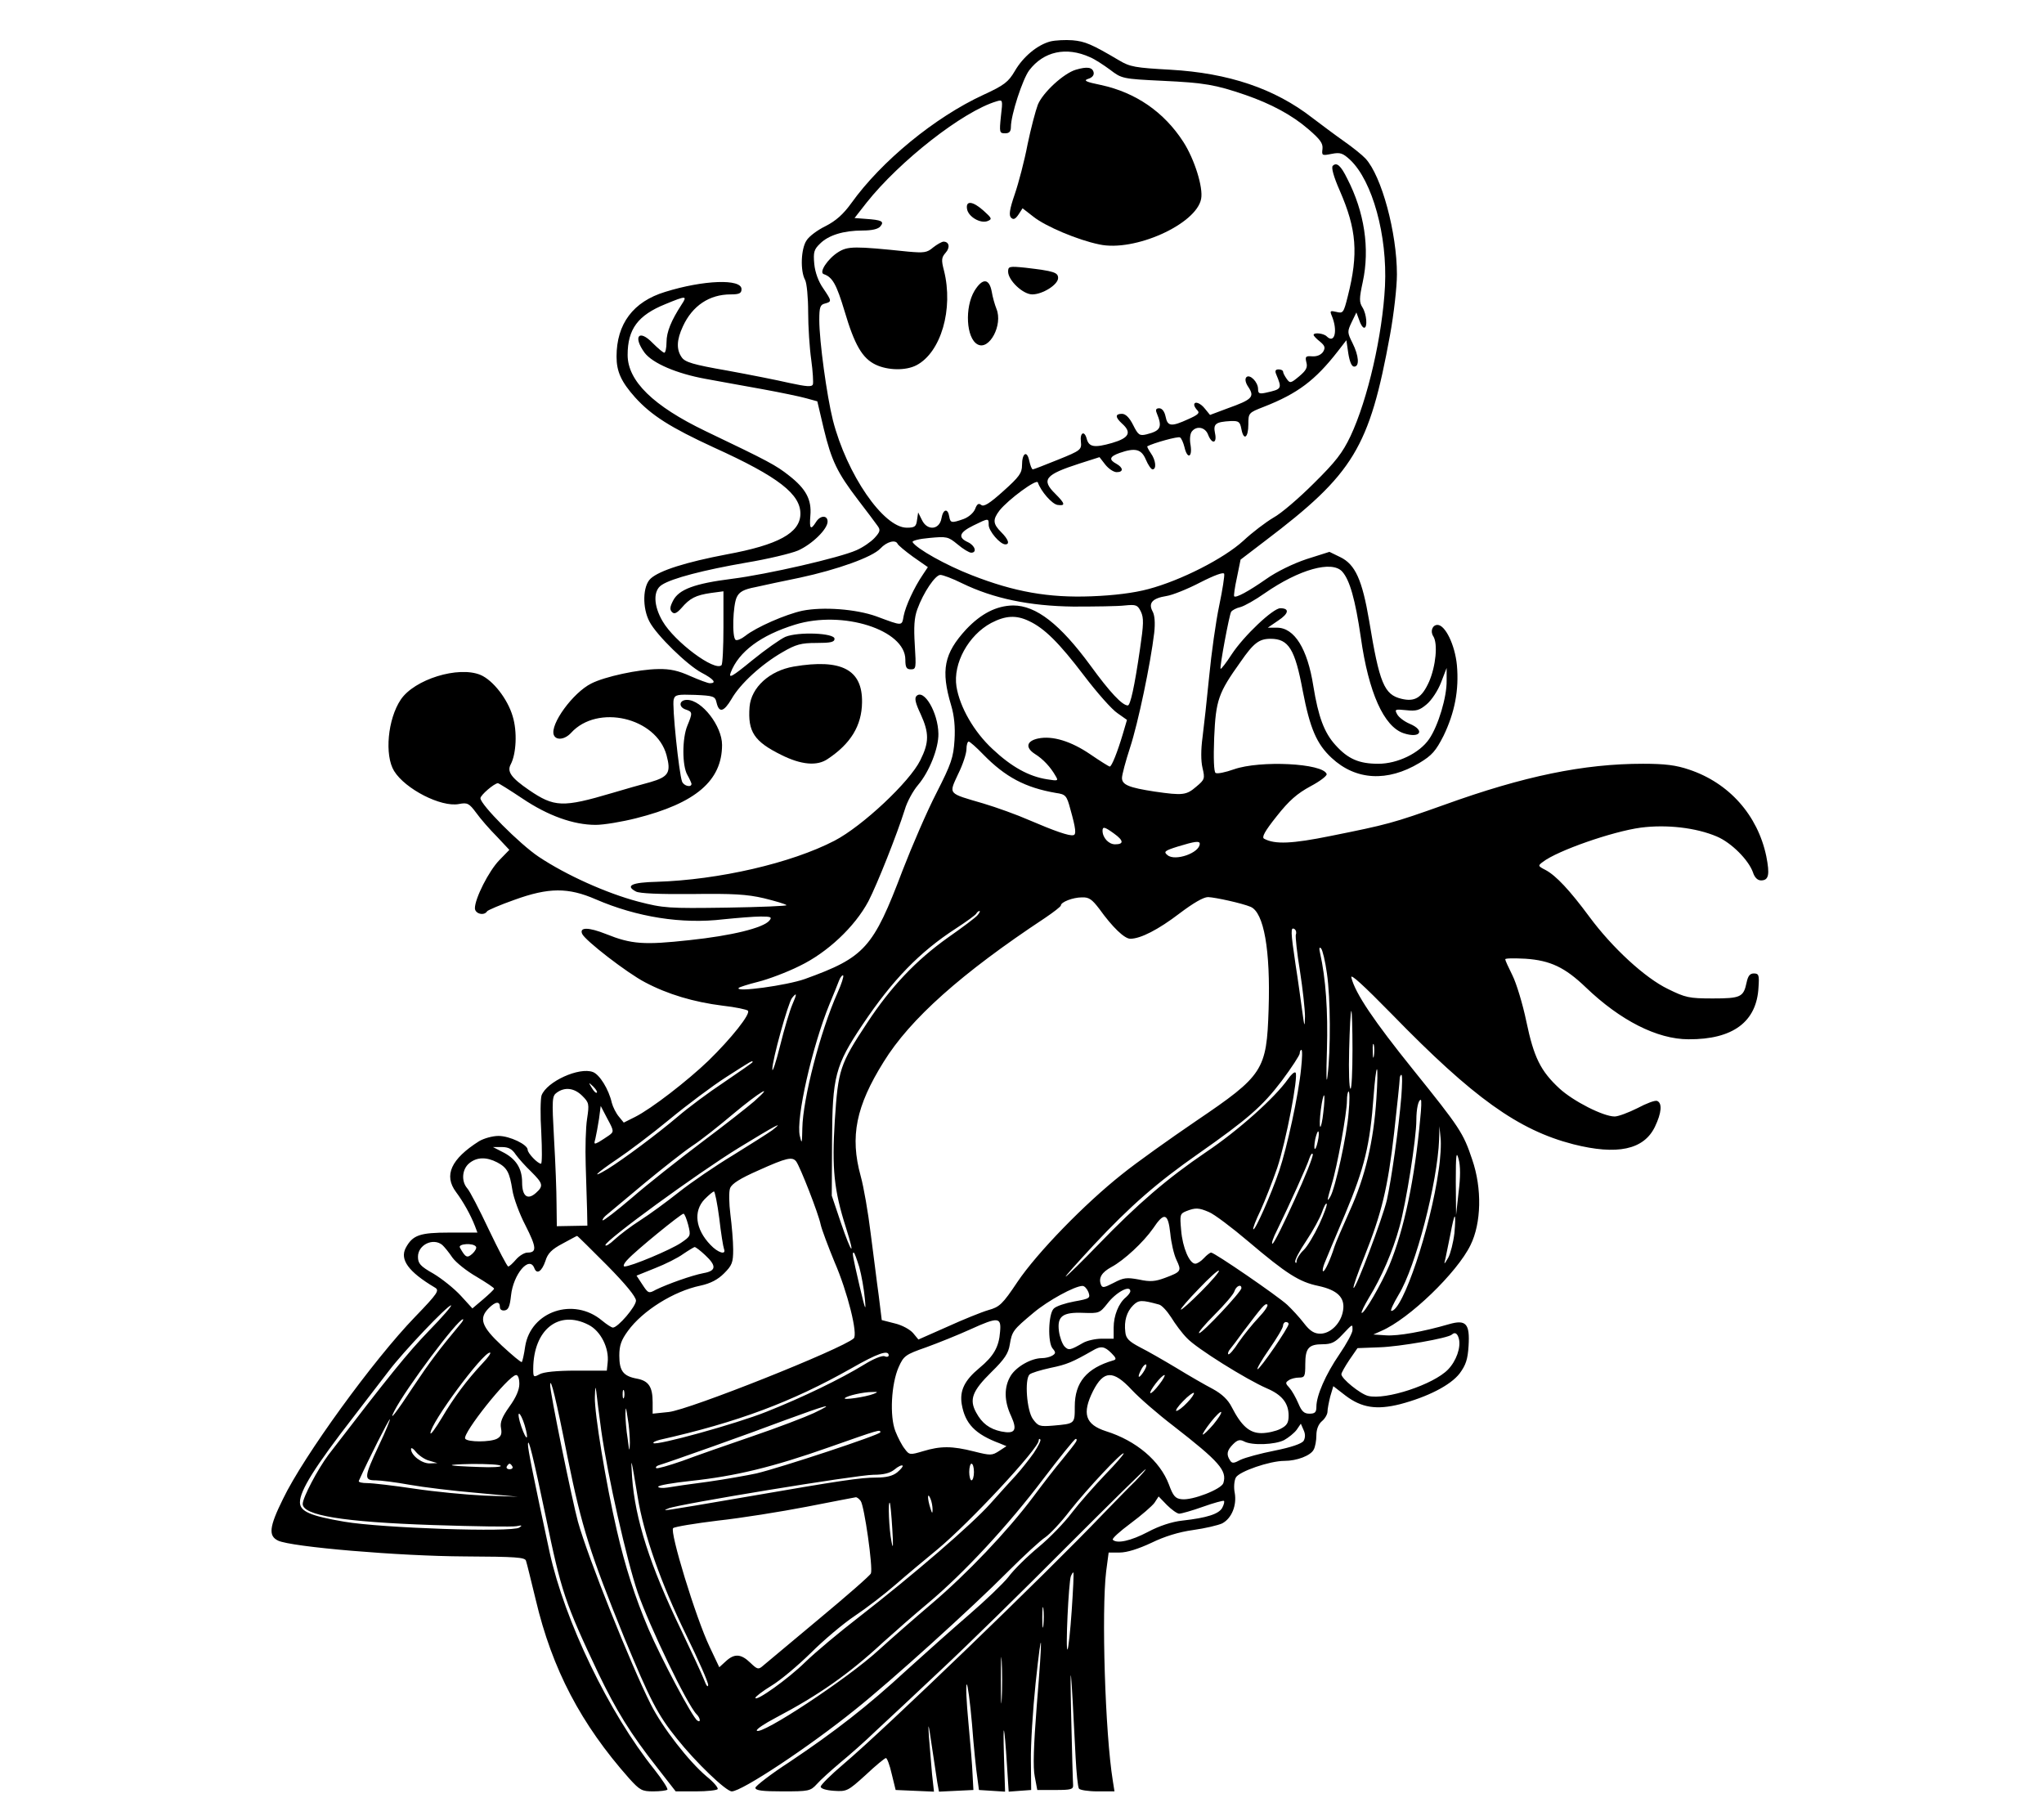 <?xml version="1.0" standalone="no"?>
<!DOCTYPE svg PUBLIC "-//W3C//DTD SVG 20010904//EN"
 "http://www.w3.org/TR/2001/REC-SVG-20010904/DTD/svg10.dtd">
<svg version="1.0" xmlns="http://www.w3.org/2000/svg"
 width="736pt" height="654pt" viewBox="0 0 736 654"
 preserveAspectRatio="xMidYMid meet">
<g transform="translate(0,654) scale(0.1,-0.1)"
fill="#000000" stroke="none">
<path d="M3783 6391 c-47 -12 -99 -55 -129 -107 -23 -39 -38 -51 -112 -85
-176 -81 -369 -240 -477 -391 -29 -40 -55 -63 -92 -82 -29 -14 -60 -37 -69
-52 -20 -30 -23 -109 -5 -142 6 -11 11 -63 11 -116 0 -52 5 -129 11 -171 6
-43 8 -83 6 -89 -4 -10 -23 -8 -84 5 -43 10 -144 30 -226 45 -121 21 -150 30
-162 47 -20 28 -19 63 4 112 34 74 95 115 172 115 31 0 39 4 39 19 0 38 -137
33 -275 -10 -115 -35 -175 -115 -175 -233 0 -54 17 -91 67 -147 59 -65 127
-108 283 -180 234 -106 314 -169 312 -241 -2 -67 -80 -110 -265 -144 -147 -28
-242 -58 -274 -87 -29 -26 -31 -106 -4 -156 25 -48 136 -156 187 -183 44 -23
56 -38 30 -38 -7 0 -39 12 -71 26 -42 19 -72 26 -115 25 -71 -1 -192 -27 -241
-52 -66 -33 -149 -147 -135 -185 8 -21 40 -17 62 7 95 105 307 56 344 -80 17
-63 7 -78 -58 -97 -31 -8 -93 -26 -137 -39 -179 -53 -209 -52 -301 11 -64 44
-79 66 -65 92 20 38 24 118 7 173 -18 62 -71 130 -116 149 -80 33 -238 -16
-287 -89 -47 -70 -59 -200 -24 -257 40 -65 169 -131 233 -119 31 6 37 3 63
-32 15 -21 48 -59 74 -85 l45 -48 -36 -37 c-38 -39 -88 -138 -88 -173 0 -20
33 -29 44 -11 3 4 47 23 98 41 124 45 194 45 293 2 148 -64 310 -90 460 -72
50 5 110 10 134 10 37 0 42 -2 31 -15 -22 -26 -135 -54 -287 -70 -164 -18
-209 -15 -301 22 -63 25 -96 25 -86 1 9 -23 163 -142 227 -175 81 -43 175 -71
279 -84 46 -5 87 -14 91 -18 11 -11 -60 -100 -142 -180 -75 -72 -205 -173
-265 -203 l-40 -20 -18 22 c-10 12 -21 34 -25 49 -11 49 -44 102 -68 111 -49
19 -166 -34 -185 -84 -4 -12 -5 -72 -1 -134 3 -62 3 -112 -1 -112 -12 0 -48
38 -48 50 0 19 -65 50 -105 50 -22 0 -53 -9 -70 -19 -101 -64 -128 -123 -83
-183 26 -35 52 -81 68 -122 l9 -24 -100 0 c-108 0 -133 -9 -158 -55 -22 -42 9
-86 105 -143 17 -10 11 -20 -72 -106 -149 -154 -401 -501 -475 -655 -50 -101
-53 -133 -18 -150 47 -23 438 -56 672 -57 184 -1 218 -3 221 -16 3 -8 18 -71
35 -140 59 -250 163 -448 337 -644 38 -42 46 -46 86 -46 25 0 47 3 51 6 3 4
-18 36 -47 73 -163 203 -323 535 -377 782 -57 265 -79 374 -78 389 1 28 19
-45 64 -260 56 -271 69 -310 189 -564 65 -135 116 -218 212 -340 l67 -86 73 0
c40 0 75 4 78 8 3 5 -15 26 -40 46 -64 54 -159 176 -201 260 -72 143 -226 528
-262 657 -20 73 -102 471 -100 493 1 30 21 -49 63 -263 51 -251 81 -345 204
-648 93 -224 119 -276 190 -364 67 -84 176 -189 197 -189 36 0 278 160 445
295 128 102 419 365 549 496 58 58 119 114 135 124 16 11 56 53 88 95 64 81
188 213 194 207 2 -2 -28 -37 -67 -77 -39 -41 -93 -102 -119 -136 -26 -35 -80
-91 -120 -124 -41 -34 -90 -82 -109 -108 -20 -25 -84 -86 -142 -136 -58 -50
-159 -140 -224 -199 -142 -131 -258 -221 -422 -331 -68 -44 -123 -87 -123 -93
0 -10 26 -13 98 -13 94 0 100 1 123 26 13 15 51 49 84 77 33 27 92 79 130 116
39 36 145 135 235 220 91 85 292 282 447 438 156 156 285 283 288 283 3 0 -14
-19 -37 -43 -24 -23 -75 -76 -115 -117 -213 -223 -786 -775 -936 -902 -45 -38
-82 -75 -82 -81 0 -7 19 -13 48 -15 46 -3 50 -1 114 57 36 34 69 61 73 61 4 0
14 -26 21 -58 l14 -57 69 -3 69 -3 -7 63 c-3 35 -8 95 -11 133 -4 58 -2 53 10
-30 8 -55 17 -115 20 -133 l6 -33 62 3 62 3 -3 55 c-1 30 -8 115 -15 188 -7
74 -10 135 -6 137 3 3 12 -62 19 -143 6 -81 15 -167 19 -192 l6 -45 47 -3 47
-3 -4 128 c-4 135 1 121 11 -35 l6 -93 40 3 41 3 -1 105 c-1 58 7 184 17 280
24 224 26 184 4 -82 -11 -143 -14 -222 -7 -255 l9 -48 65 0 c56 0 65 2 64 18
-1 10 -4 122 -7 250 -5 230 -1 190 16 -150 3 -57 8 -107 12 -113 3 -5 33 -10
67 -10 l61 0 -6 38 c-28 173 -41 611 -24 754 l9 68 40 0 c26 0 67 13 114 35
47 23 99 39 150 46 43 6 90 17 105 24 34 18 53 65 45 110 -4 19 -2 44 4 55 12
22 122 60 175 60 45 0 94 19 105 40 6 10 10 34 10 52 0 21 7 40 20 51 11 9 20
25 20 34 0 10 5 35 10 55 l11 37 44 -34 c58 -44 112 -52 196 -31 99 26 182 68
215 111 22 30 29 50 32 99 5 80 -9 96 -71 78 -93 -27 -183 -43 -226 -40 l-46
3 29 13 c100 43 273 210 321 309 39 79 42 204 6 308 -32 96 -44 114 -213 324
-140 174 -208 274 -222 331 -5 17 43 -27 146 -132 293 -301 455 -417 653 -468
158 -40 254 -20 294 63 24 50 27 85 8 93 -8 3 -39 -9 -71 -26 -32 -16 -69 -30
-82 -30 -41 0 -149 55 -199 101 -68 63 -92 112 -119 241 -13 63 -36 138 -50
166 -14 28 -26 54 -26 58 0 4 33 4 73 2 89 -6 142 -31 217 -103 124 -119 257
-187 370 -187 160 -1 246 63 252 188 3 43 1 49 -17 49 -14 0 -21 -9 -26 -33
-11 -52 -21 -57 -122 -57 -85 0 -98 3 -161 34 -83 40 -201 149 -283 260 -71
96 -120 148 -157 168 -29 15 -29 16 -10 30 52 40 249 109 352 123 93 12 199 0
274 -32 52 -22 114 -84 130 -129 6 -19 17 -29 29 -29 28 0 32 21 19 87 -31
148 -134 264 -278 312 -47 16 -87 21 -166 21 -213 0 -428 -44 -716 -148 -185
-66 -205 -71 -409 -112 -138 -28 -200 -31 -239 -10 -10 5 2 27 45 81 45 57 74
82 122 108 34 18 60 38 58 44 -13 39 -240 50 -334 17 -31 -11 -60 -17 -66 -13
-6 4 -8 51 -5 128 6 135 15 160 95 272 47 68 67 83 108 83 65 0 88 -37 116
-188 26 -135 50 -191 104 -241 87 -81 201 -87 316 -18 45 27 59 43 87 98 40
83 56 164 48 254 -7 73 -42 145 -70 145 -18 0 -27 -23 -15 -41 17 -27 9 -107
-15 -163 -26 -58 -51 -74 -100 -62 -62 15 -79 56 -116 281 -25 147 -50 203
-104 229 l-39 19 -82 -26 c-48 -16 -108 -45 -146 -72 -63 -44 -109 -69 -115
-62 -2 2 2 32 10 68 l13 64 89 68 c318 241 375 335 449 740 14 76 25 174 25
219 0 150 -55 354 -113 417 -12 13 -47 41 -77 62 -30 21 -82 60 -115 85 -135
105 -301 161 -511 173 -126 7 -145 10 -185 34 -98 58 -122 68 -167 72 -26 2
-62 0 -79 -4z m142 -57 c17 -7 49 -28 72 -45 42 -32 44 -33 190 -40 150 -7
190 -14 298 -51 92 -32 167 -72 226 -123 43 -37 53 -51 51 -71 -3 -24 -2 -25
33 -18 31 6 40 3 67 -22 80 -76 134 -273 125 -454 -9 -177 -62 -408 -124 -540
-29 -61 -54 -93 -132 -170 -53 -53 -118 -109 -146 -124 -27 -16 -76 -53 -108
-83 -70 -64 -225 -143 -342 -174 -52 -14 -124 -23 -205 -26 -154 -6 -278 16
-431 76 -93 36 -198 95 -213 119 -3 5 24 12 60 15 63 6 68 5 102 -23 20 -17
42 -30 49 -30 22 0 14 26 -12 38 -37 17 -31 35 20 60 55 27 55 27 55 2 0 -22
41 -70 60 -70 17 0 11 18 -15 44 -30 30 -31 45 -6 78 32 40 134 115 138 101
11 -32 51 -78 71 -81 29 -4 28 4 -8 40 -52 51 -37 69 87 109 l72 23 21 -27
c12 -15 30 -27 41 -27 25 0 24 16 -1 30 -28 15 -25 26 11 39 57 20 79 14 95
-24 8 -19 19 -35 24 -35 15 0 12 33 -6 58 -9 13 -14 24 -13 25 22 12 112 37
118 32 5 -3 12 -19 16 -35 10 -44 29 -38 22 7 -4 21 -2 42 5 50 17 21 48 15
58 -12 14 -36 33 -32 25 5 -7 34 2 41 57 44 29 1 33 -3 38 -29 8 -43 25 -32
25 17 0 41 1 42 55 63 123 48 186 96 267 200 l31 40 7 -48 c5 -30 12 -47 21
-47 20 0 17 39 -6 85 -19 38 -19 41 -3 75 l17 35 10 -27 c5 -16 13 -28 18 -28
13 0 9 49 -6 73 -12 19 -12 32 1 92 26 120 6 252 -56 372 -23 47 -38 60 -52
46 -6 -6 3 -39 25 -89 61 -140 68 -227 29 -381 -15 -60 -17 -62 -41 -56 -22 5
-24 4 -17 -13 23 -54 11 -104 -18 -75 -11 11 -47 15 -47 5 0 -3 10 -14 23 -24
18 -15 20 -22 11 -37 -8 -11 -22 -17 -39 -16 -24 2 -26 -1 -21 -22 5 -18 -1
-29 -26 -50 -30 -25 -33 -26 -45 -9 -7 10 -13 21 -13 26 0 4 -7 8 -16 8 -11 0
-14 -5 -9 -17 22 -53 21 -54 -37 -67 -23 -5 -28 -3 -28 13 0 26 -30 55 -42 43
-6 -6 -4 -20 8 -37 22 -34 12 -44 -75 -75 l-64 -24 -18 22 c-17 22 -39 29 -39
14 0 -4 5 -13 12 -20 9 -9 1 -16 -33 -31 -61 -28 -75 -27 -82 9 -4 19 -13 30
-23 30 -11 0 -14 -5 -9 -17 21 -51 15 -64 -37 -77 -25 -6 -30 -2 -48 34 -13
26 -27 40 -40 40 -25 0 -25 -12 0 -35 36 -32 26 -52 -36 -70 -63 -18 -83 -15
-91 15 -8 31 -25 23 -21 -10 3 -29 0 -32 -82 -65 -47 -19 -88 -35 -91 -35 -4
0 -9 14 -13 31 -8 39 -26 28 -26 -16 0 -28 -10 -42 -67 -93 -50 -45 -71 -58
-80 -50 -9 7 -15 4 -22 -15 -6 -14 -23 -29 -42 -36 -43 -15 -47 -14 -51 9 -5
31 -22 28 -28 -6 -7 -42 -51 -46 -70 -7 l-14 28 -4 -27 c-3 -24 -8 -28 -37
-28 -84 0 -216 192 -266 387 -22 88 -49 285 -49 361 0 45 3 55 20 59 26 7 25
9 -6 55 -17 24 -29 57 -32 87 -4 43 -1 53 21 74 30 30 84 47 153 47 33 0 56 5
64 15 15 18 5 23 -54 27 l-39 3 43 55 c119 150 347 329 468 365 23 7 23 6 16
-54 -6 -58 -5 -61 15 -61 15 0 21 6 21 23 0 43 42 172 66 204 52 68 133 86
219 47z m-1471 -891 c-37 -57 -54 -98 -54 -135 0 -21 -4 -38 -8 -38 -4 0 -23
16 -42 35 -49 51 -72 24 -29 -35 29 -38 115 -75 219 -94 47 -9 139 -25 204
-37 66 -12 138 -27 159 -33 l40 -11 23 -98 c28 -116 49 -159 123 -256 31 -40
62 -82 70 -93 12 -16 11 -22 -10 -45 -13 -14 -42 -34 -65 -44 -60 -27 -321
-87 -448 -103 -135 -17 -191 -38 -212 -78 -12 -23 -13 -33 -4 -42 8 -8 17 -4
34 15 30 35 51 46 106 54 l45 6 0 -129 c0 -72 -3 -133 -7 -137 -24 -24 -169
84 -212 158 -33 56 -35 111 -3 131 36 24 153 54 303 80 78 13 162 33 188 44
51 23 106 77 106 104 0 24 -27 23 -42 -2 -19 -30 -24 -25 -20 24 5 57 -16 96
-76 143 -48 38 -72 51 -302 161 -187 90 -280 180 -280 274 0 93 37 143 136
183 75 31 80 31 58 -2z m778 -861 c2 -5 27 -26 56 -47 l53 -37 -18 -27 c-32
-47 -62 -113 -69 -148 -7 -38 -2 -38 -99 -2 -73 26 -191 35 -266 20 -60 -13
-166 -59 -206 -91 -14 -11 -29 -17 -34 -14 -14 8 -10 126 4 154 9 19 25 28 67
36 30 7 102 22 160 34 135 29 261 74 290 105 23 25 55 33 62 17z m1601 -100
c27 -30 47 -100 67 -237 28 -199 83 -321 154 -345 60 -20 79 10 22 34 -19 8
-39 23 -45 34 -10 18 -8 19 32 15 36 -4 48 -1 74 21 18 15 41 50 52 79 l20 52
0 -46 c1 -58 -30 -162 -63 -210 -35 -51 -114 -89 -183 -89 -69 0 -109 17 -154
67 -41 45 -62 102 -80 213 -21 134 -68 210 -131 210 l-33 0 38 26 c38 25 41
44 7 44 -26 0 -131 -99 -175 -166 -20 -31 -38 -54 -40 -52 -4 5 31 193 38 205
4 6 19 14 33 17 15 4 54 26 88 50 124 86 242 119 279 78z m-443 -123 c-12 -57
-28 -171 -36 -254 -8 -82 -19 -181 -24 -220 -6 -44 -6 -85 0 -110 9 -38 8 -42
-22 -67 -36 -31 -48 -33 -151 -18 -91 14 -117 24 -117 49 0 11 13 60 29 109
29 88 74 303 87 413 4 36 2 64 -6 78 -16 30 0 47 50 55 21 3 76 25 122 49 51
26 84 38 86 31 2 -6 -6 -58 -18 -115z m-926 81 c113 -55 243 -82 401 -84 77 0
160 1 185 4 41 4 46 2 58 -22 11 -23 10 -46 -3 -134 -20 -138 -35 -204 -44
-204 -20 0 -65 48 -134 143 -110 150 -196 217 -279 217 -60 -1 -115 -29 -169
-86 -80 -87 -92 -147 -54 -274 11 -37 15 -78 12 -125 -4 -62 -11 -84 -65 -190
-34 -66 -88 -191 -122 -279 -106 -280 -136 -313 -352 -391 -65 -23 -253 -49
-238 -32 3 3 34 13 70 22 36 9 103 34 149 57 100 48 199 141 248 233 32 62
103 241 131 330 8 28 30 68 48 89 40 47 74 132 73 184 -1 76 -52 163 -79 136
-8 -8 -3 -27 15 -65 31 -68 31 -102 -1 -166 -38 -78 -209 -238 -309 -290 -156
-81 -417 -141 -640 -148 -90 -2 -115 -14 -75 -35 13 -7 84 -10 203 -9 145 2
197 -1 257 -15 41 -10 78 -21 82 -25 4 -3 -93 -7 -215 -9 -211 -3 -227 -2
-320 22 -113 30 -258 95 -357 161 -69 46 -210 188 -210 211 0 11 50 54 63 54
3 0 43 -25 88 -55 92 -62 184 -95 264 -95 29 0 95 11 146 24 214 54 309 135
309 264 0 68 -73 162 -126 162 -29 0 -32 -26 -4 -35 24 -8 24 -12 5 -58 -19
-46 -19 -144 0 -177 8 -14 14 -28 15 -32 0 -15 -28 -8 -34 8 -11 29 -37 276
-30 296 5 17 14 18 77 16 66 -3 72 -5 77 -27 9 -39 26 -35 54 12 31 55 109
126 184 169 48 28 67 33 122 33 51 0 65 3 65 15 0 21 -131 26 -177 7 -18 -8
-72 -46 -120 -85 -72 -59 -85 -66 -77 -44 29 76 109 135 232 173 172 53 397
-19 397 -126 0 -28 4 -35 20 -35 19 0 19 5 14 88 -4 64 -2 98 9 128 22 61 65
124 83 124 9 0 44 -13 78 -30z m241 -136 c56 -26 109 -79 198 -196 47 -62 101
-123 121 -136 l34 -24 -15 -51 c-19 -64 -40 -117 -47 -117 -3 0 -35 20 -70 44
-69 47 -136 68 -188 57 -42 -9 -47 -33 -11 -56 29 -18 56 -47 74 -79 11 -18 8
-18 -30 -12 -66 10 -129 45 -197 109 -67 62 -118 151 -130 225 -13 83 43 185
125 229 52 27 90 29 136 7z m-165 -480 c80 -82 152 -120 262 -139 35 -5 39 -9
52 -58 20 -71 22 -92 11 -94 -14 -4 -68 15 -159 54 -43 19 -118 46 -165 60
-130 38 -125 32 -91 106 17 34 30 74 30 90 0 15 4 27 8 27 4 0 28 -21 52 -46z
m471 -285 c35 -25 37 -39 4 -39 -23 0 -45 24 -45 49 0 16 8 14 41 -10z m309
-37 c0 -33 -89 -64 -116 -41 -15 12 -11 16 37 31 62 19 79 21 79 10z m-362
-234 c48 -67 91 -108 112 -108 37 0 101 33 177 91 49 37 86 59 103 59 26 -1
122 -22 153 -35 48 -20 72 -156 65 -369 -7 -220 -19 -238 -261 -402 -94 -64
-215 -150 -267 -192 -135 -107 -305 -282 -376 -387 -54 -81 -65 -91 -105 -102
-24 -7 -91 -34 -148 -60 l-104 -46 -19 23 c-11 13 -40 29 -66 35 l-47 12 -11
89 c-7 49 -19 150 -29 224 -9 74 -25 167 -36 206 -39 142 -17 251 83 411 95
154 280 319 581 518 31 21 57 41 57 45 0 12 43 29 76 29 25 1 36 -7 62 -41z
m-438 -23 c-6 -8 -54 -44 -107 -81 -115 -82 -205 -177 -290 -306 -99 -150
-105 -169 -117 -351 -11 -175 -3 -252 40 -387 35 -110 21 -97 -18 17 l-33 98
1 195 c1 235 11 273 110 421 108 161 205 261 336 346 37 24 70 48 73 53 3 6 9
10 12 10 3 0 0 -7 -7 -15z m1146 -70 c-2 -7 4 -66 15 -132 10 -65 18 -138 18
-163 -1 -41 -2 -39 -10 20 -5 36 -15 111 -24 167 -18 121 -18 136 -4 128 6 -4
8 -13 5 -20z m112 -140 c13 -88 14 -276 2 -370 -4 -35 -5 5 -2 95 4 140 -4
256 -25 350 -4 16 -2 22 4 15 5 -5 15 -46 21 -90z m-1762 -69 c-63 -141 -125
-383 -127 -488 -1 -56 -2 -59 -9 -28 -15 62 45 324 107 475 14 33 29 71 34 84
5 13 12 21 15 19 3 -3 -6 -31 -20 -62z m-163 -43 c-9 -21 -29 -87 -44 -148
-15 -60 -28 -99 -28 -85 -1 31 57 240 71 257 18 22 18 15 1 -24z m2017 -163
c0 -77 -3 -140 -7 -140 -5 0 -7 63 -5 140 2 77 5 140 8 140 2 0 4 -63 4 -140z
m77 -22 c-2 -13 -4 -5 -4 17 -1 22 1 32 4 23 2 -10 2 -28 0 -40z m-262 -45
c-9 -95 -51 -286 -79 -369 -29 -85 -87 -216 -93 -210 -3 2 9 33 26 68 16 35
43 104 60 153 32 96 77 332 66 343 -4 4 -16 -7 -27 -23 -47 -67 -180 -186
-295 -263 -140 -95 -246 -186 -390 -335 -56 -58 -108 -109 -115 -113 -7 -4 38
46 100 113 133 142 227 224 377 329 177 124 231 171 300 262 36 48 65 93 65
99 0 7 3 13 6 13 4 0 3 -30 -1 -67z m-1975 23 c0 -2 -46 -34 -102 -72 -56 -37
-131 -93 -167 -124 -73 -62 -195 -153 -253 -189 -65 -39 -41 -15 35 36 39 26
124 90 187 142 63 52 155 121 205 153 92 59 95 61 95 54z m2246 -133 c-10
-153 -40 -280 -96 -403 -26 -58 -51 -116 -55 -129 -14 -45 -36 -93 -41 -88 -3
2 0 15 5 28 5 13 39 94 75 179 69 165 89 246 102 423 4 53 9 97 12 97 3 0 2
-48 -2 -107z m90 10 c-10 -120 -36 -300 -52 -373 -16 -68 -113 -324 -120 -317
-3 2 15 53 39 113 62 156 84 245 107 446 11 98 20 185 20 193 0 8 3 15 6 15 4
0 3 -35 0 -77z m-2897 13 c-3 -3 -11 5 -18 17 -13 21 -12 21 5 5 10 -10 16
-20 13 -22z m-52 -12 c24 -24 25 -29 17 -82 -5 -31 -7 -106 -5 -167 2 -60 4
-134 5 -164 l1 -54 -55 -1 -55 -1 -1 80 c0 44 -4 149 -9 234 -8 144 -7 155 10
167 29 21 63 17 92 -12z m618 -20 c-22 -19 -107 -86 -190 -148 -82 -62 -195
-151 -250 -199 -55 -47 -102 -83 -105 -81 -2 3 5 13 17 22 11 9 72 60 134 112
63 52 139 112 170 133 31 20 98 73 150 117 92 77 153 114 74 44z m2141 -41
c-6 -80 -48 -272 -66 -302 -13 -22 -12 -14 5 44 20 64 55 258 55 302 0 18 3
33 6 33 4 0 4 -35 0 -77z m-91 2 c-3 -31 -9 -55 -11 -52 -3 2 -2 30 2 61 4 31
9 54 12 52 2 -3 1 -30 -3 -61z m349 -22 c-20 -220 -58 -400 -111 -528 -28 -67
-93 -179 -100 -172 -2 3 10 27 26 54 45 73 86 167 110 255 24 85 61 319 61
385 0 40 7 73 16 73 3 0 2 -30 -2 -67z m-2921 -61 c-10 -7 -27 -18 -37 -24
-17 -9 -18 -8 -12 13 3 13 9 45 13 71 l6 46 24 -46 c24 -44 24 -47 6 -60z
m587 18 c-14 -10 -77 -50 -140 -89 -63 -38 -151 -98 -195 -133 -44 -35 -107
-81 -140 -102 -33 -21 -75 -53 -92 -69 -18 -17 -33 -26 -33 -20 0 17 329 257
480 350 134 82 168 100 120 63z m2400 -145 c-29 -207 -129 -505 -170 -505 -5
0 7 26 26 58 62 101 140 404 146 560 l1 47 4 -40 c3 -22 0 -76 -7 -120z m-435
105 c-9 -41 -17 -33 -9 9 4 17 9 30 11 27 3 -2 2 -19 -2 -36z m-2888 -47 c10
-14 35 -42 56 -62 42 -42 45 -51 17 -76 -30 -27 -50 -13 -50 38 0 51 -23 86
-72 110 l-33 17 32 0 c24 0 37 -7 50 -27z m3395 -136 l-9 -82 -1 120 c0 98 2
113 10 82 7 -24 7 -66 0 -120z m-591 -28 c-38 -84 -73 -155 -79 -157 -5 -1 2
21 17 50 42 86 108 231 116 258 5 14 10 20 12 14 2 -7 -27 -81 -66 -165z
m-2871 136 c36 -19 45 -36 55 -100 4 -27 25 -85 47 -127 40 -79 42 -98 7 -98
-10 0 -29 -11 -41 -25 -12 -14 -24 -25 -28 -25 -4 0 -35 60 -70 133 -34 72
-69 140 -78 149 -22 26 -18 69 8 90 27 22 61 23 100 3z m1077 3 c14 -19 80
-187 88 -227 4 -18 27 -79 50 -135 47 -108 85 -261 69 -275 -42 -38 -592 -257
-666 -265 l-58 -6 0 41 c0 55 -14 77 -56 85 -50 9 -64 28 -64 83 0 37 7 56 31
89 53 73 165 143 261 163 37 8 63 22 85 44 29 29 33 39 33 86 0 30 -5 87 -10
126 -5 40 -6 83 -1 95 6 16 36 35 102 64 102 46 122 50 136 32z m-277 -205 c6
-53 14 -102 17 -110 9 -23 -22 -14 -49 15 -54 56 -62 121 -21 164 15 15 30 28
34 28 3 0 12 -43 19 -97z m2160 -22 c-18 -38 -43 -80 -56 -92 -13 -12 -24 -30
-25 -38 0 -9 -3 -11 -5 -5 -3 6 15 40 40 77 24 36 49 82 56 102 7 20 14 34 17
31 3 -3 -9 -36 -27 -75z m-397 45 c18 -7 82 -55 142 -106 138 -117 184 -146
252 -160 69 -15 97 -42 89 -89 -7 -45 -45 -83 -82 -83 -21 0 -37 9 -59 38 -16
21 -44 51 -60 66 -36 33 -262 188 -274 188 -4 0 -16 -9 -26 -20 -10 -11 -24
-20 -31 -20 -21 0 -46 58 -51 121 -5 55 -4 59 18 68 33 13 45 13 82 -3z
m-1875 -46 c10 -40 9 -41 -26 -65 -37 -25 -180 -85 -203 -85 -7 0 -2 12 12 26
27 30 190 163 200 164 4 0 11 -18 17 -40z m1736 -31 c3 -33 13 -76 22 -95 19
-40 18 -43 -41 -65 -35 -13 -53 -15 -94 -6 -44 8 -55 7 -91 -12 -35 -18 -41
-19 -46 -6 -9 24 3 44 38 63 45 24 115 89 150 139 40 60 54 56 62 -18z m1023
1 c-4 -34 -14 -73 -22 -88 -16 -27 -16 -27 -10 -2 3 14 11 53 18 88 6 34 13
62 15 62 3 0 2 -27 -1 -60z m-3051 -116 c66 -67 104 -113 104 -127 0 -21 -65
-97 -83 -97 -5 0 -22 11 -39 25 -102 86 -257 34 -277 -93 -4 -29 -10 -54 -12
-56 -2 -3 -34 24 -72 59 -73 68 -84 98 -47 135 24 24 40 26 40 4 0 -9 7 -14
18 -12 13 2 18 16 22 53 8 77 66 146 84 99 9 -24 27 -12 40 26 8 27 23 42 61
62 28 15 51 28 53 28 2 0 50 -48 108 -106z m-594 74 c8 -7 25 -28 37 -46 13
-18 52 -49 87 -69 35 -21 64 -40 63 -43 0 -3 -18 -20 -39 -38 l-39 -33 -42 46
c-24 26 -68 61 -98 79 -48 27 -56 37 -56 61 0 43 54 69 87 43z m122 -7 c3 -4
-3 -16 -13 -25 -19 -17 -25 -14 -45 22 -8 14 49 18 58 3z m825 -30 c42 -39 40
-57 -6 -65 -42 -8 -129 -39 -172 -60 -25 -14 -27 -13 -48 19 l-21 32 67 27
c36 14 82 37 101 51 19 13 38 24 41 25 4 0 21 -13 38 -29z m555 -43 c8 -29 17
-80 20 -113 5 -51 2 -44 -19 45 -26 113 -27 120 -21 120 3 0 11 -24 20 -52z
m1231 -88 c-38 -38 -71 -68 -73 -65 -2 2 26 35 64 74 37 39 70 69 73 66 3 -3
-26 -37 -64 -75z m-406 -2 c8 -22 5 -24 -51 -34 -32 -6 -66 -17 -74 -26 -19
-19 -22 -121 -4 -143 12 -14 12 -18 -1 -26 -8 -5 -25 -9 -37 -9 -39 0 -93 -31
-113 -64 -24 -40 -24 -90 2 -145 23 -51 14 -65 -36 -55 -42 9 -69 29 -90 68
-26 47 -14 78 55 146 47 46 61 67 66 99 8 48 12 53 85 114 52 44 149 97 177
97 7 0 16 -10 21 -22z m551 14 c0 -13 -140 -162 -152 -162 -6 0 19 30 55 66
36 36 69 74 72 85 6 19 25 27 25 11z m-400 -11 c0 -5 -7 -14 -16 -22 -26 -21
-44 -66 -44 -109 l0 -40 -42 0 c-24 0 -54 -7 -68 -15 -47 -27 -52 -28 -67 -13
-8 9 -17 33 -20 55 -7 54 13 69 88 66 56 -2 59 -1 86 33 31 41 83 69 83 45z
m103 -48 c10 -2 29 -23 44 -46 14 -23 39 -57 57 -75 33 -36 214 -149 288 -181
54 -23 78 -53 78 -98 0 -26 -6 -36 -30 -48 -16 -8 -46 -15 -68 -15 -43 0 -72
26 -107 94 -13 26 -35 47 -68 65 -27 14 -86 48 -130 75 -45 27 -104 61 -132
75 -40 21 -51 32 -53 55 -5 40 5 73 28 96 20 20 31 20 93 3z m359 -47 c-21
-22 -54 -63 -72 -89 -17 -27 -34 -46 -37 -43 -3 2 0 11 6 18 6 7 28 36 48 64
69 91 78 102 86 97 5 -3 -9 -24 -31 -47z m-2988 -48 c-77 -80 -141 -159 -362
-447 -38 -51 -92 -153 -92 -176 0 -41 144 -65 470 -76 151 -5 286 -7 300 -4
19 4 22 3 10 -5 -26 -18 -495 -2 -630 21 -123 21 -160 37 -160 70 0 42 53 127
194 309 45 58 101 132 126 164 52 69 211 236 224 236 5 0 -31 -42 -80 -92z
m114 25 c-77 -92 -114 -142 -168 -223 -65 -99 -92 -133 -70 -90 41 80 228 330
247 330 3 0 -1 -8 -9 -17z m461 -3 c44 -22 75 -84 69 -136 l-3 -29 -110 0
c-71 0 -118 -5 -132 -13 -22 -12 -23 -11 -23 20 1 141 92 213 199 158z m1482
-25 c-4 -55 -23 -88 -75 -131 -53 -44 -71 -81 -63 -130 12 -70 48 -108 137
-141 l24 -10 -26 -17 c-26 -17 -31 -17 -91 -2 -79 20 -120 20 -183 1 -47 -14
-50 -14 -66 8 -10 12 -25 41 -34 64 -21 54 -15 170 12 231 18 40 24 45 99 71
44 16 116 45 160 65 99 45 111 44 106 -9z m1039 28 c0 -13 -103 -163 -112
-163 -4 0 14 32 42 72 27 39 50 77 50 85 0 7 5 13 10 13 6 0 10 -3 10 -7z
m230 -22 c0 -10 -21 -49 -47 -87 -50 -73 -83 -149 -83 -189 0 -20 -5 -25 -25
-25 -19 0 -28 8 -40 37 -9 21 -23 46 -32 56 -15 16 -15 19 -3 27 8 6 25 10 38
10 20 0 22 5 22 48 0 58 12 72 63 72 31 0 45 7 70 34 39 41 37 40 37 17z m383
-31 c8 -31 -9 -80 -39 -111 -52 -54 -225 -111 -288 -95 -28 7 -96 62 -96 78 0
5 13 28 29 52 l29 42 79 3 c71 2 249 33 261 46 11 10 20 4 25 -15z m-1251 -52
c17 -17 19 -23 7 -26 -96 -28 -139 -79 -139 -166 0 -63 1 -62 -78 -69 -49 -4
-54 -2 -73 24 -22 31 -30 142 -12 160 6 6 40 16 76 24 59 12 79 21 151 62 30
18 43 16 68 -9z m-2263 -35 c-59 -63 -105 -125 -148 -198 -23 -38 -41 -63 -41
-55 0 36 188 290 214 290 6 0 -6 -17 -25 -37z m1461 27 c0 -5 -7 -7 -15 -3 -9
3 -41 -10 -73 -30 -85 -52 -221 -118 -352 -170 -110 -44 -397 -123 -407 -113
-3 3 8 8 23 12 280 63 475 136 689 257 96 55 135 68 135 47z m916 -62 c-18
-26 -22 -17 -5 14 6 11 13 17 16 15 3 -3 -2 -16 -11 -29z m-2246 -41 c0 -21
-12 -49 -36 -82 -27 -38 -34 -57 -30 -77 4 -21 0 -30 -14 -38 -24 -13 -107
-13 -115 0 -11 18 155 227 183 229 7 1 12 -12 12 -32z m2205 -21 c27 -29 95
-88 150 -130 166 -129 194 -161 180 -206 -7 -22 -112 -63 -150 -58 -23 2 -31
12 -46 53 -32 85 -118 158 -227 192 -74 24 -87 63 -46 145 38 74 72 76 139 4z
m99 19 c-15 -20 -29 -33 -32 -31 -5 6 40 65 51 65 4 1 -4 -15 -19 -34z m-2009
-166 c23 -163 92 -468 131 -582 43 -124 179 -406 212 -439 14 -14 16 -32 3
-23 -17 10 -130 223 -176 330 -48 113 -84 224 -114 355 -39 168 -81 423 -79
479 1 36 2 44 5 21 2 -19 10 -83 18 -141z m82 119 c-3 -7 -5 -2 -5 12 0 14 2
19 5 13 2 -7 2 -19 0 -25z m898 13 c-28 -11 -111 -23 -103 -15 9 9 67 22 98
22 22 1 23 0 5 -7z m1130 -31 c-16 -17 -33 -30 -39 -30 -5 0 5 16 24 35 18 19
36 32 39 30 2 -3 -8 -19 -24 -35z m-2007 -145 c-1 -35 -2 -33 -8 15 -5 30 -8
71 -8 90 1 28 2 25 8 -15 5 -27 8 -68 8 -90z m662 107 c-30 -14 -129 -52 -220
-83 -91 -31 -205 -71 -253 -89 -49 -17 -91 -29 -94 -26 -3 3 0 7 8 10 37 11
330 115 454 162 155 57 189 66 105 26z m1439 -41 c-19 -22 -36 -38 -38 -36 -2
2 11 22 29 45 18 23 35 39 37 36 3 -3 -10 -23 -28 -45z m-2480 -2 c17 -57 7
-60 -12 -5 -9 26 -12 46 -8 46 4 0 13 -18 20 -41z m-525 -74 c-54 -115 -54
-125 -11 -125 17 0 73 -7 122 -16 50 -9 158 -22 240 -29 l150 -14 -120 4 c-66
3 -180 14 -253 25 -74 11 -150 20 -169 20 -19 0 -33 3 -31 8 36 80 108 222
112 222 2 0 -15 -43 -40 -95z m3330 17 c-7 -10 -44 -23 -104 -35 -51 -10 -106
-25 -123 -33 -24 -13 -31 -14 -38 -2 -14 21 -11 36 11 58 16 16 25 18 40 10
28 -15 111 -12 144 5 16 9 36 25 45 37 l15 22 10 -23 c7 -15 6 -28 0 -39z
m-1524 31 c-1 -9 -358 -127 -446 -148 -32 -7 -111 -21 -174 -30 -63 -8 -130
-18 -147 -21 -18 -3 -33 -1 -33 3 0 5 53 14 118 21 160 17 296 50 497 121 182
64 185 65 185 54z m552 -75 c-17 -24 -45 -59 -62 -78 -18 -19 -60 -66 -94
-104 -67 -75 -277 -256 -474 -409 -70 -54 -156 -126 -192 -161 -62 -61 -180
-145 -180 -129 0 4 26 24 57 43 32 19 95 72 142 118 46 46 117 106 159 134 42
28 107 78 146 112 39 34 107 91 151 127 116 96 365 364 365 392 0 6 3 8 6 4 3
-3 -8 -25 -24 -49z m152 40 c-4 -7 -26 -35 -49 -63 -23 -27 -70 -88 -105 -135
-93 -124 -239 -277 -365 -384 -60 -51 -147 -127 -192 -168 -111 -102 -425
-309 -438 -289 -2 5 28 25 68 46 154 81 263 157 387 272 41 37 114 101 162
141 130 109 289 281 413 445 61 80 114 146 118 146 5 1 5 -5 1 -11z m-2329
-67 l30 -9 -27 -1 c-29 -1 -68 29 -68 52 0 6 8 2 18 -11 10 -12 31 -27 47 -31z
m751 -130 c22 -136 84 -312 175 -498 43 -88 79 -169 79 -180 -1 -10 -7 -2 -14
17 -7 19 -45 100 -83 180 -113 234 -166 400 -177 551 -5 80 -4 74 20 -70z
m-493 111 c3 -4 -32 -6 -76 -4 -123 4 -134 9 -25 11 53 0 99 -2 101 -7z m42
-2 c3 -5 -1 -10 -10 -10 -9 0 -13 5 -10 10 3 6 8 10 10 10 2 0 7 -4 10 -10z
m1386 -21 c-16 -13 -39 -19 -75 -19 -58 0 -130 -11 -466 -69 -321 -55 -309
-53 -283 -42 34 15 680 121 738 121 37 0 60 6 76 19 13 11 26 17 29 14 3 -2
-6 -13 -19 -24z m276 1 c0 -16 -4 -30 -9 -30 -4 0 -8 14 -8 30 0 17 4 30 8 30
5 0 9 -13 9 -30z m-149 -135 c0 -16 -2 -15 -8 5 -11 34 -11 60 0 35 5 -11 8
-29 8 -40z m-259 31 c13 -16 45 -241 37 -261 -2 -7 -87 -81 -188 -165 -101
-84 -191 -160 -201 -168 -16 -14 -20 -13 -45 11 -34 33 -58 34 -89 5 l-23 -21
-35 74 c-50 105 -145 417 -131 427 6 5 79 17 161 27 83 9 227 32 320 50 94 18
173 34 176 34 4 1 12 -5 18 -13z m1147 -46 c8 0 47 11 86 25 39 14 73 23 75
21 3 -2 0 -14 -6 -25 -12 -22 -54 -36 -144 -46 -37 -4 -83 -19 -124 -41 -61
-32 -111 -43 -126 -28 -4 4 25 30 64 59 39 29 77 62 86 74 l15 23 30 -31 c17
-17 37 -31 44 -31z m-1033 -55 c4 -63 3 -77 -3 -45 -9 45 -13 147 -6 139 2 -2
6 -44 9 -94z m646 -294 c-5 -74 -12 -137 -15 -140 -8 -7 4 242 12 264 4 9 8
15 9 13 2 -2 -1 -63 -6 -137z m-102 -53 c-2 -18 -4 -6 -4 27 0 33 2 48 4 33 2
-15 2 -42 0 -60z m-150 -265 c-2 -38 -3 -7 -3 67 0 74 1 105 3 68 2 -38 2 -98
0 -135z"/>
<path d="M3874 6289 c-44 -13 -119 -82 -137 -126 -8 -21 -25 -85 -37 -143 -11
-58 -32 -138 -46 -179 -19 -55 -22 -77 -13 -85 8 -8 15 -5 26 11 l15 23 40
-31 c43 -34 158 -83 236 -99 127 -28 350 73 367 164 8 41 -24 143 -64 205 -69
107 -171 178 -297 205 -54 11 -64 16 -46 22 14 4 22 13 20 23 -4 19 -23 22
-64 10z"/>
<path d="M3482 5788 c4 -28 48 -54 74 -44 17 7 16 10 -14 37 -39 35 -65 38
-60 7z"/>
<path d="M3360 5649 c-22 -19 -33 -20 -90 -15 -193 20 -217 20 -252 -2 -38
-24 -70 -73 -52 -79 32 -11 46 -37 75 -133 36 -122 64 -170 112 -193 44 -21
109 -22 147 -2 88 46 134 202 99 341 -10 38 -9 47 6 64 17 19 13 40 -8 40 -7
-1 -23 -10 -37 -21z"/>
<path d="M3630 5562 c0 -31 53 -82 87 -82 37 0 93 35 93 59 0 20 -15 25 -117
37 -59 6 -63 5 -63 -14z"/>
<path d="M3509 5493 c-36 -60 -30 -171 11 -193 42 -23 92 70 68 128 -6 15 -14
43 -17 62 -9 48 -33 50 -62 3z"/>
<path d="M2858 4140 c-87 -15 -153 -75 -159 -145 -7 -90 17 -125 114 -173 72
-36 129 -41 167 -15 83 55 123 120 124 204 2 118 -74 158 -246 129z"/>
</g>
</svg>
